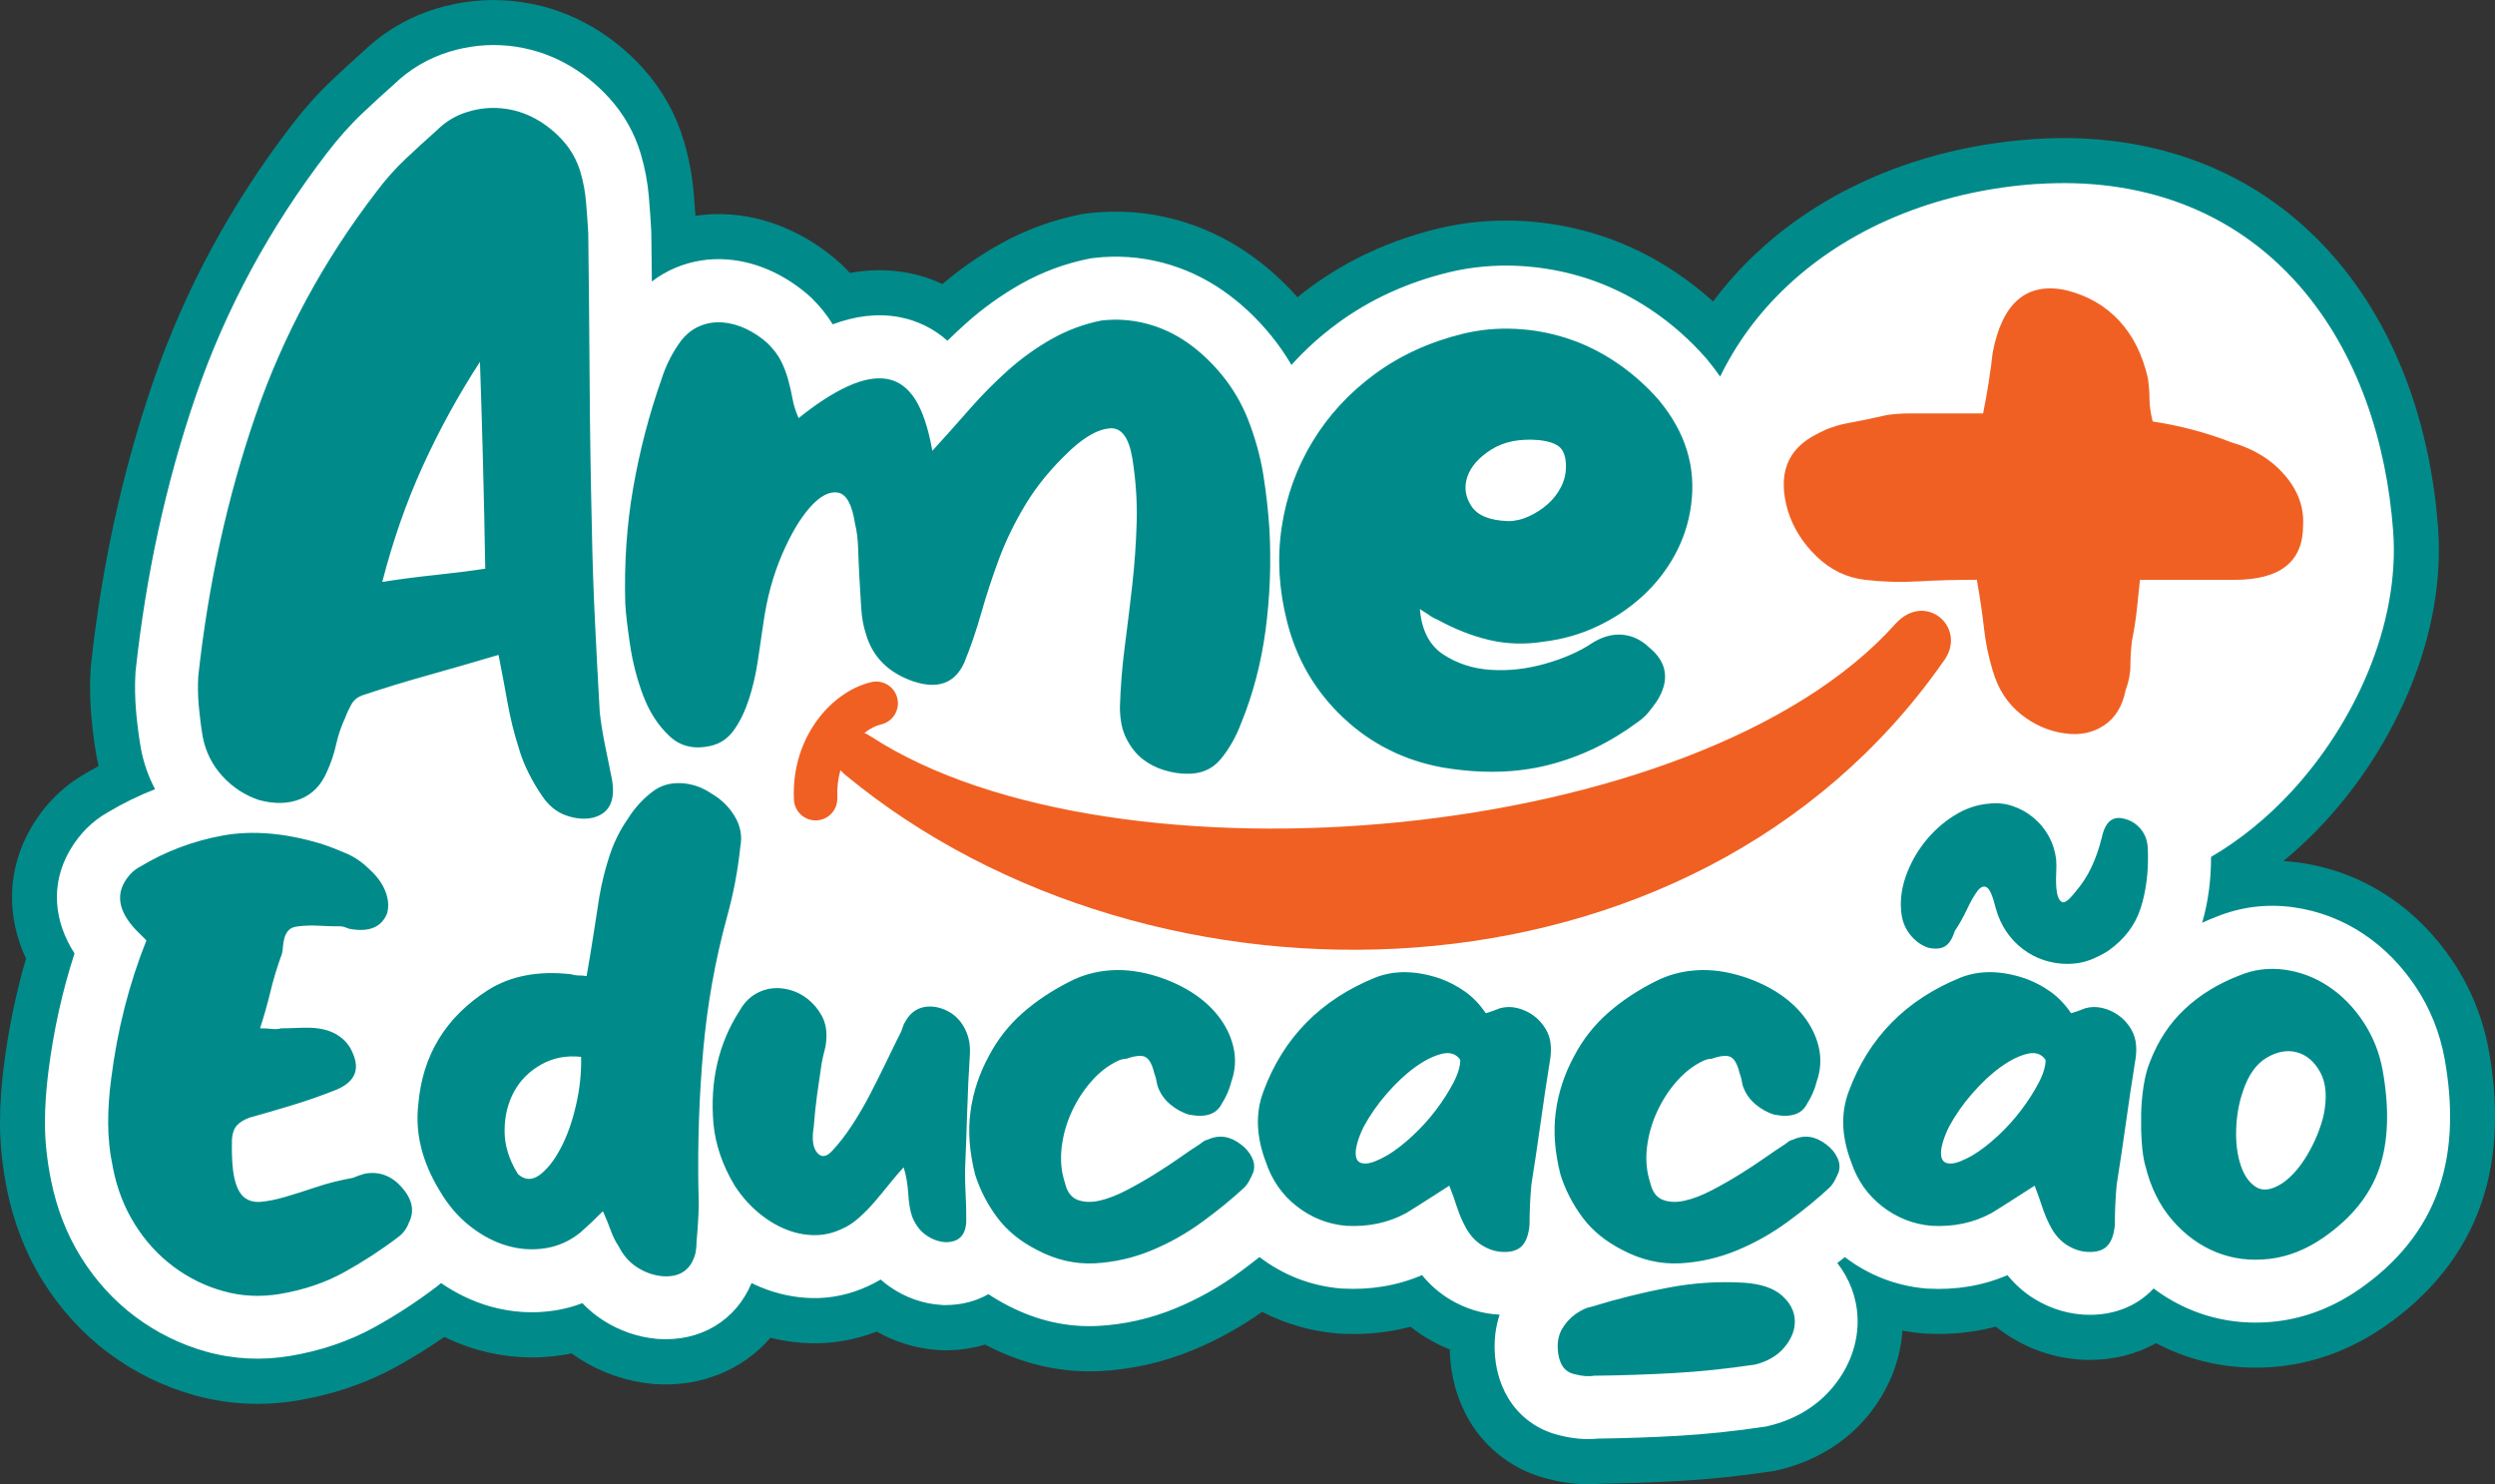 <?xml version="1.0" encoding="UTF-8"?> <svg xmlns="http://www.w3.org/2000/svg" id="Camada_2" data-name="Camada 2" viewBox="0 0 406.4 241.76"><rect x="0" y="0" width="406.4" height="241.76" fill="#333333" stroke="none"/><defs><style> .cls-1 { fill: #fff; } .cls-1, .cls-2, .cls-3 { fill-rule: evenodd; } .cls-2 { fill: #008b8a; } .cls-3 { fill: #f06022; } </style></defs><g id="Camada_1-2" data-name="Camada 1"><path class="cls-2" d="M325.08,216.1c-3.71.98-7.56,1.34-11.44,1.13l-.3-.02-.3-.03c-1.07-.09-2.12-.24-3.16-.43-.34,5.05-2.38,9.9-5.6,13.82-3.7,4.5-8.71,7.43-14.34,8.81l-.77.19-.79.12c-4.9.73-9.83,1.26-14.78,1.54-4.28.24-8.56.39-12.84.45-2.77.23-5.57-.02-8.26-.7-5.58-1.29-10.32-4.71-13.22-9.67-1.98-3.39-2.98-7.19-3.12-11.1,0-.13,0-.27-.01-.4-1.28-.51-2.53-1.12-3.72-1.84-.94-.56-1.83-1.19-2.68-1.86-3.71.98-7.56,1.34-11.44,1.13l-.3-.02-.3-.03c-4.29-.38-8.38-1.57-12.13-3.51-3.54,2.51-7.35,4.62-11.36,6.27-4.78,1.96-9.82,3.11-14.98,3.38-6.38.33-12.55-1.13-18.23-4.03-.19-.1-.37-.19-.56-.29-2.08.63-4.25.93-6.44.93h-.52l-.51-.03c-3.61-.21-7.07-1.25-10.19-3.01-3.37,1.31-6.99,1.97-10.62,1.9-2.26-.05-4.5-.35-6.68-.89-4.56,5.28-11.39,8.04-18.78,7.54h-.2s-.2-.03-.2-.03c-4.29-.4-8.37-1.82-11.99-4.14-.41-.26-.82-.54-1.21-.83-.49.1-.98.2-1.48.27-4.62.73-9.33.43-13.82-.86-1.88-.54-3.69-1.24-5.44-2.09-2.5,1.74-5.09,3.34-7.76,4.82-5.01,2.77-10.45,4.57-16.09,5.52-5.63.95-11.32.69-16.83-.84-5.06-1.41-9.77-3.72-13.98-6.86-4.26-3.18-7.84-7.13-10.67-11.63-2.89-4.61-4.82-9.68-5.9-15-.72-3.58-1.14-7.21-1.14-10.86,0-3.15.24-6.29.64-9.41.75-5.87,1.94-11.69,3.59-17.37-3.19-6.84-3.13-14.54.85-21.34,2.15-3.68,5.16-6.73,8.87-8.83.69-.41,1.4-.81,2.11-1.2-.11-.47-.21-.94-.3-1.41l-.04-.22-.04-.22c-.36-2.15-.64-4.31-.82-6.48-.21-2.46-.26-4.93-.1-7.4l.03-.41.04-.4c1.7-15.65,4.99-31.12,10.1-46.02,5.18-15.11,12.82-29.12,22.54-41.78,2.01-2.62,4.2-5.11,6.6-7.38,1.68-1.59,3.39-3.16,5.12-4.7,3.36-3.22,7.37-5.56,11.81-6.93,4.04-1.24,8.31-1.68,12.51-1.26,4.22.42,8.29,1.67,12.03,3.69,3.46,1.88,6.54,4.34,9.18,7.25,3.09,3.42,5.36,7.44,6.67,11.86.82,2.76,1.35,5.59,1.6,8.45.11,1.25.2,2.49.28,3.74,1.89-.28,3.8-.35,5.71-.21,3.55.26,6.99,1.22,10.2,2.77,2.81,1.35,5.4,3.1,7.71,5.19l.31.28.3.3c.32.32.64.65.94.98,3.06-.56,6.18-.61,9.3-.04,2.02.37,3.95.99,5.77,1.85,2.83-2.41,5.88-4.55,9.12-6.38,4.15-2.35,8.63-4.01,13.31-4.95l.72-.14.72-.08c4.61-.53,9.26-.22,13.75.95,4.42,1.15,8.56,3.07,12.3,5.68,2.91,2.03,5.55,4.41,7.91,7.06.7-.57,1.41-1.12,2.14-1.65,6.2-4.56,13.2-7.69,20.66-9.51,4.44-1.08,9.01-1.49,13.56-1.27,4.47.22,8.89,1.04,13.14,2.43,4.39,1.44,8.54,3.51,12.36,6.11,2.05,1.4,4.01,2.93,5.84,4.59,2.1-2.83,4.45-5.46,7.04-7.88,12.25-11.49,28.7-17.48,45.3-18.58,18.72-1.24,36.08,4.72,48.61,18.99,10.71,12.19,15.94,28.3,17.13,44.29,1.3,17.38-6.88,35.45-18.53,48.03-2.08,2.24-4.3,4.35-6.67,6.3.9.05,1.8.14,2.7.27,5.19.73,10.07,2.6,14.43,5.5,4.2,2.8,7.72,6.42,10.52,10.62,2.94,4.41,4.9,9.34,5.84,14.56,1.47,8.19,1.5,16.77-1.21,24.72-2.85,8.36-8.46,15.03-15.65,20.04-5.04,3.51-10.72,5.82-16.84,6.55-5.86.69-11.82-.03-17.29-2.24-1.1-.44-2.18-.94-3.23-1.49-3.24,1.81-6.93,2.72-10.76,2.72-4.49,0-8.82-1.24-12.66-3.55-.94-.56-1.83-1.19-2.68-1.86"></path><path class="cls-1" d="M331.86,29.97c16.44-1.09,31.6,3.97,42.62,16.51,9.63,10.97,14.26,25.63,15.33,40,1.14,15.3-6.34,31.42-16.6,42.51-3.83,4.14-8.25,7.78-13.06,10.59,0,3.63-.43,7.24-1.45,10.73.73-.34,1.48-.65,2.24-.95,4.03-1.65,8.34-2.18,12.66-1.57,4.1.58,7.94,2.05,11.38,4.34,3.4,2.27,6.22,5.19,8.49,8.58,2.39,3.58,3.97,7.56,4.73,11.79,1.25,6.96,1.38,14.3-.93,21.06-2.34,6.87-7,12.28-12.9,16.39-4.06,2.82-8.59,4.7-13.52,5.28-4.66.55-9.34,0-13.7-1.76-2.3-.92-4.42-2.14-6.36-3.59-2.7,2.9-6.42,4.29-10.37,4.29-3.16,0-6.18-.88-8.89-2.5-1.76-1.06-3.27-2.4-4.54-3.96-4.08,1.75-8.46,2.44-12.96,2.19h-.18s-.18-.02-.18-.02c-4.85-.43-9.31-2.17-13.17-5.11-.41.32-.82.64-1.23.96,1.98,2.55,3.17,5.58,3.3,8.92.16,4.14-1.36,8.08-3.98,11.25-2.69,3.27-6.33,5.35-10.42,6.34l-.45.11-.46.07c-4.67.7-9.38,1.2-14.1,1.47-4.27.24-8.54.38-12.81.44-2.07.2-4.15.01-6.17-.5-3.63-.82-6.71-3.01-8.6-6.24-1.37-2.34-2.03-4.96-2.12-7.66-.07-1.98.19-3.93.81-5.79-2.87-.13-5.62-.99-8.1-2.48-1.76-1.06-3.27-2.4-4.54-3.96-4.08,1.75-8.46,2.44-12.96,2.19h-.18s-.17-.02-.17-.02c-4.85-.43-9.31-2.17-13.17-5.11-1.06.84-2.14,1.66-3.22,2.46-3.26,2.4-6.79,4.38-10.53,5.92-4.02,1.65-8.24,2.61-12.57,2.84-5.09.26-9.98-.92-14.51-3.24-1.15-.59-2.26-1.23-3.32-1.94-1.99,1.14-4.37,1.78-7.02,1.78h-.3l-.3-.02c-3.06-.18-5.94-1.22-8.45-2.97-.52-.36-1.01-.75-1.48-1.17-.66.4-1.35.75-2.05,1.07-2.85,1.33-5.96,2.02-9.11,1.95-2.88-.06-5.69-.66-8.35-1.76-.51-.21-1.02-.44-1.52-.69-2.56,6.13-8.35,9.59-15.24,9.11h-.11s-.11-.02-.11-.02c-3.12-.28-6.07-1.32-8.71-3.01-1.25-.8-2.39-1.74-3.39-2.8-1.41.54-2.88.93-4.4,1.18-3.58.57-7.18.33-10.66-.66-2.86-.82-5.52-2.12-7.95-3.79-.24.21-.5.41-.76.61-3.19,2.42-6.54,4.61-10.05,6.55-4.28,2.37-8.93,3.89-13.75,4.7-4.58.77-9.18.56-13.65-.68-4.19-1.16-8.07-3.07-11.56-5.67-3.54-2.64-6.5-5.91-8.84-9.65-2.42-3.86-4.02-8.11-4.92-12.57-.63-3.1-1-6.24-1-9.41,0-2.84.22-5.67.58-8.48.83-6.5,2.22-12.89,4.24-19.1-3.29-5.09-4.04-11.19-.74-16.83,1.51-2.59,3.6-4.73,6.22-6.19,2.45-1.46,5-2.71,7.64-3.73-1.09-2.05-1.86-4.27-2.31-6.61l-.02-.12-.02-.12c-.33-1.96-.58-3.92-.75-5.9-.18-2.1-.22-4.21-.09-6.31l.02-.24.03-.24c1.65-15.12,4.81-30.04,9.74-44.43,4.93-14.37,12.17-27.64,21.42-39.69,1.78-2.31,3.7-4.51,5.82-6.51,1.66-1.57,3.35-3.12,5.07-4.64,2.55-2.47,5.59-4.26,9-5.31,3.12-.96,6.38-1.3,9.63-.98,3.26.33,6.38,1.28,9.25,2.84,2.73,1.48,5.15,3.42,7.23,5.72,2.36,2.61,4.08,5.66,5.09,9.04.68,2.28,1.12,4.62,1.32,6.99.15,1.8.28,3.6.38,5.4v.22s.02.22.02.22c.03,2.66.06,5.31.09,7.97,1.19-.91,2.5-1.68,3.91-2.26,2.65-1.1,5.5-1.55,8.36-1.33,2.64.2,5.18.92,7.56,2.06,2.17,1.05,4.17,2.39,5.96,4.01l.18.16.17.17c1.26,1.26,2.39,2.65,3.32,4.17,3.44-1.29,7.11-1.87,10.79-1.19,3.03.56,5.69,1.91,7.9,3.86.99-.98,2.01-1.94,3.05-2.86,2.72-2.43,5.69-4.56,8.87-6.36,3.48-1.97,7.22-3.36,11.14-4.14l.42-.08.42-.05c3.72-.43,7.44-.18,11.07.76,3.58.93,6.92,2.48,9.96,4.6,2.91,2.03,5.49,4.48,7.73,7.22,1.25,1.53,2.38,3.15,3.37,4.85,2.24-2.49,4.75-4.75,7.48-6.76,5.42-3.99,11.53-6.7,18.05-8.3,3.75-.92,7.61-1.26,11.47-1.07,3.82.19,7.58.88,11.22,2.07,3.74,1.23,7.27,2.99,10.53,5.2,3.25,2.2,6.18,4.8,8.77,7.75l.08.09.07.09c.77.92,1.49,1.87,2.16,2.83,2.63-5.42,6.28-10.4,10.94-14.77,11-10.32,25.87-15.63,40.77-16.62"></path><path class="cls-3" d="M321.98,94.44c-3.47,0-6.64.09-9.51.26-2.87.17-5.78.09-8.73-.26-2.95-.35-5.56-1.61-7.82-3.78-2.26-2.17-3.82-4.65-4.69-7.43-1.74-5.91-.17-10.08,4.69-12.51,1.56-.87,3.3-1.48,5.21-1.82,1.91-.35,4-.78,6.25-1.3,1.22-.17,2.43-.26,3.65-.26h11.99c.35-1.74.65-3.43.91-5.08.26-1.65.48-3.26.65-4.82,1.56-8.16,5.56-11.55,11.99-10.16,3.47.87,6.34,2.52,8.6,4.95,2.26,2.43,3.82,5.56,4.69,9.38.17,1.22.26,2.35.26,3.39s.17,2.26.52,3.65c4.52.7,8.77,1.82,12.77,3.39,3.65,1.04,6.56,2.82,8.73,5.34,2.17,2.52,3.17,5.25,3,8.21,0,5.91-3.73,8.86-11.2,8.86h-15.37c-.17,1.74-.35,3.39-.52,4.95-.17,1.56-.43,3.21-.78,4.95-.17,1.39-.26,2.74-.26,4.04s-.26,2.65-.78,4.04c-.52,2.61-1.69,4.52-3.52,5.73-1.82,1.22-3.95,1.65-6.38,1.3-2.61-.35-4.99-1.39-7.17-3.13-2.17-1.74-3.69-4.08-4.56-7.04-.69-2.26-1.17-4.56-1.43-6.91-.26-2.34-.65-4.99-1.17-7.95"></path><path class="cls-2" d="M285.76,222.29c-4.5.67-8.89,1.13-13.15,1.37-4.27.24-8.56.38-12.89.43-.98.15-2.02.07-3.14-.23-.96-.19-1.67-.67-2.12-1.43-.45-.77-.69-1.71-.73-2.84-.05-1.19.2-2.25.73-3.16.53-.91,1.25-1.7,2.15-2.37.97-.68,1.81-1.07,2.53-1.18,4.21-1.3,8.39-2.34,12.54-3.13,4.15-.79,8.28-1.06,12.39-.81,2.76.19,4.82.88,6.17,2.08,1.35,1.2,2.05,2.54,2.11,4.04.06,1.49-.49,2.94-1.65,4.35-1.16,1.41-2.8,2.37-4.92,2.89M318.41,151.63c-.39,1.27-.92,2.11-1.61,2.52-.69.41-1.61.48-2.77.21-1.1-.39-2.05-1.07-2.85-2.06-.8-.99-1.28-2.12-1.45-3.39-.27-1.98-.05-4,.66-6.07.72-2.06,1.75-3.95,3.1-5.66,1.35-1.71,2.93-3.14,4.75-4.29,1.82-1.16,3.72-1.82,5.7-1.98,1.32-.17,2.6-.04,3.84.37,1.24.41,2.37,1.03,3.38,1.86,1.02.83,1.86,1.83,2.52,3.01.66,1.18,1.07,2.46,1.24,3.84.05.55.05,1.38,0,2.48-.06,1.1-.01,2.06.12,2.89.14.83.41,1.35.83,1.57.41.22,1.11-.3,2.11-1.57,1.1-1.27,2-2.63,2.68-4.09.69-1.46,1.25-3.07,1.69-4.83.55-2.59,1.79-3.61,3.72-3.06,1.1.28,2.01.87,2.72,1.78.72.91,1.07,2.05,1.07,3.43.11,3.41-.28,6.51-1.16,9.29-.88,2.78-2.64,5.11-5.28,6.98-.94.61-1.95,1.11-3.05,1.53-1.1.41-2.31.62-3.63.62s-2.6-.21-3.84-.62c-1.24-.41-2.38-1.02-3.43-1.82-1.05-.8-1.94-1.75-2.68-2.85-.74-1.1-1.31-2.34-1.69-3.71-.5-2.04-.99-3.19-1.49-3.47-.5-.28-1-.07-1.53.62-.52.69-1.09,1.68-1.69,2.97-.61,1.29-1.27,2.46-1.98,3.51ZM371.76,192.74c1.52-1.06,2.89-2.62,4.11-4.7,1.22-2.08,2.09-4.21,2.62-6.38.59-2.9.41-5.23-.54-6.98-.96-1.75-2.23-2.84-3.81-3.27-1.58-.43-3.23-.13-4.95.89-1.71,1.02-3,2.85-3.86,5.49-.66,1.91-1.02,3.98-1.09,6.18-.07,2.21.18,4.16.74,5.84.56,1.68,1.4,2.87,2.52,3.56,1.12.69,2.54.48,4.26-.64ZM349.4,189.77c-.26-1.06-.45-2.31-.54-3.76-.1-1.45-.13-2.95-.1-4.5.03-1.55.17-3.08.4-4.6.23-1.52.58-2.84,1.04-3.96,1.32-3.43,3.22-6.3,5.69-8.61,2.47-2.31,5.43-4.12,8.86-5.44,2.37-.99,4.85-1.3,7.42-.94,2.57.36,4.95,1.27,7.12,2.72,2.18,1.45,4.06,3.36,5.64,5.74,1.58,2.38,2.64,5.01,3.17,7.92,1.12,6.27.94,11.58-.54,15.93-1.48,4.35-4.5,8.11-9.05,11.28-2.84,1.98-5.79,3.15-8.86,3.51-3.07.36-5.95,0-8.66-1.09-2.7-1.09-5.1-2.84-7.17-5.24-2.08-2.41-3.55-5.39-4.4-8.96ZM333.2,172.65c-.66-.99-1.67-1.32-3.02-.99-1.35.33-2.8,1.06-4.35,2.18-1.55,1.12-3.08,2.56-4.6,4.3-1.52,1.75-2.77,3.55-3.76,5.39-.53,1.06-.91,2.06-1.14,3.02-.23.96-.23,1.7,0,2.23.23.53.74.78,1.53.74.79-.03,1.95-.48,3.46-1.34,1.32-.79,2.69-1.85,4.11-3.17,1.42-1.32,2.69-2.72,3.81-4.21,1.12-1.48,2.06-2.95,2.82-4.4.76-1.45,1.14-2.7,1.14-3.76ZM331.42,193.13c-1.25.79-2.44,1.55-3.56,2.28-1.12.73-2.28,1.45-3.46,2.18-2.9,1.58-6.17,2.28-9.8,2.08-2.97-.26-5.64-1.32-8.02-3.17-2.38-1.85-4.06-4.26-5.05-7.22-1.58-4.16-1.72-7.98-.4-11.48,3.23-8.77,9.33-14.98,18.31-18.6,3.1-1.19,6.6-1.12,10.49.2,1.45.53,2.8,1.24,4.06,2.13,1.25.89,2.38,2.06,3.36,3.51.46-.13.87-.26,1.24-.4.36-.13.71-.26,1.04-.4.92-.26,1.86-.28,2.82-.05.96.23,1.83.63,2.62,1.19.79.56,1.45,1.27,1.98,2.13.53.86.82,1.78.89,2.77.07.86,0,1.81-.2,2.87-.53,3.3-1.02,6.6-1.48,9.9-.46,3.3-.96,6.6-1.48,9.9-.2,2.11-.3,4.29-.3,6.53-.13,1.52-.51,2.64-1.14,3.36-.63.73-1.6,1.09-2.92,1.09s-2.46-.35-3.61-1.04c-1.15-.69-2.09-1.73-2.82-3.12-.53-.99-.97-2.05-1.34-3.17-.36-1.12-.78-2.28-1.24-3.46ZM254.16,191.25c-.92-3.63-1.17-7.03-.74-10.19.43-3.17,1.43-6.2,3.02-9.1,1.39-2.64,3.2-4.95,5.44-6.93,2.24-1.98,4.82-3.69,7.72-5.15,2.04-1.06,4.27-1.67,6.68-1.83,2.41-.17,4.96.18,7.67,1.04,2.24.73,4.24,1.68,5.99,2.87,1.75,1.19,3.17,2.56,4.26,4.11,1.09,1.55,1.8,3.18,2.13,4.9.33,1.71.2,3.43-.4,5.15-.33,1.32-.86,2.54-1.58,3.66-.86,1.72-2.64,2.31-5.34,1.78-1.12-.33-2.16-.91-3.12-1.73-.96-.82-1.63-1.83-2.03-3.02-.07-.33-.13-.66-.2-.99-.07-.33-.17-.66-.3-.99-.33-1.39-.79-2.26-1.39-2.62-.59-.36-1.65-.28-3.17.25-.4,0-.82.1-1.29.3-1.58.73-3.03,1.83-4.35,3.32-1.32,1.48-2.41,3.17-3.27,5.05-.86,1.88-1.4,3.83-1.63,5.84-.23,2.01-.05,3.91.54,5.69.33,1.45,1.01,2.37,2.03,2.77,1.02.4,2.21.45,3.56.15,1.35-.3,2.82-.86,4.4-1.68,1.58-.82,3.12-1.7,4.6-2.62,1.48-.92,2.84-1.81,4.06-2.67,1.22-.86,2.19-1.52,2.92-1.98.33-.2.61-.4.84-.59.23-.2.51-.33.84-.4,1.85-.86,3.66-.59,5.44.79.79.59,1.39,1.3,1.78,2.13.4.82.46,1.63.2,2.42-.2.46-.41.91-.64,1.34-.23.43-.51.81-.84,1.14-1.91,1.78-4.17,3.63-6.78,5.54-2.61,1.91-5.39,3.48-8.36,4.7-2.97,1.22-6.04,1.91-9.2,2.08-3.17.16-6.27-.54-9.3-2.13-2.77-1.39-4.96-3.17-6.58-5.34-1.62-2.18-2.82-4.52-3.61-7.03ZM237.86,172.65c-.66-.99-1.67-1.32-3.02-.99-1.35.33-2.8,1.06-4.35,2.18-1.55,1.12-3.08,2.56-4.6,4.3-1.52,1.75-2.77,3.55-3.76,5.39-.53,1.06-.91,2.06-1.14,3.02-.23.96-.23,1.7,0,2.23.23.53.74.78,1.53.74.79-.03,1.95-.48,3.46-1.34,1.32-.79,2.69-1.85,4.11-3.17,1.42-1.32,2.69-2.72,3.81-4.21,1.12-1.48,2.06-2.95,2.82-4.4.76-1.45,1.14-2.7,1.14-3.76ZM236.08,193.13c-1.25.79-2.44,1.55-3.56,2.28-1.12.73-2.28,1.45-3.46,2.18-2.9,1.58-6.17,2.28-9.8,2.08-2.97-.26-5.64-1.32-8.02-3.17-2.38-1.85-4.06-4.26-5.05-7.22-1.58-4.16-1.72-7.98-.4-11.48,3.23-8.77,9.34-14.98,18.31-18.6,3.1-1.19,6.6-1.12,10.49.2,1.45.53,2.8,1.24,4.06,2.13,1.25.89,2.38,2.06,3.36,3.51.46-.13.87-.26,1.24-.4.36-.13.71-.26,1.04-.4.92-.26,1.86-.28,2.82-.05.96.23,1.83.63,2.62,1.19.79.56,1.45,1.27,1.98,2.13.53.86.82,1.78.89,2.77.07.86,0,1.81-.2,2.87-.53,3.3-1.02,6.6-1.48,9.9-.46,3.3-.96,6.6-1.48,9.9-.2,2.11-.3,4.29-.3,6.53-.13,1.52-.51,2.64-1.14,3.36-.63.73-1.6,1.09-2.92,1.09s-2.46-.35-3.61-1.04c-1.15-.69-2.09-1.73-2.82-3.12-.53-.99-.97-2.05-1.34-3.17-.36-1.12-.77-2.28-1.24-3.46ZM158.82,191.25c-.92-3.63-1.17-7.03-.74-10.19.43-3.17,1.43-6.2,3.02-9.1,1.39-2.64,3.2-4.95,5.44-6.93,2.24-1.98,4.82-3.69,7.72-5.15,2.04-1.06,4.27-1.67,6.68-1.83,2.41-.17,4.96.18,7.67,1.04,2.24.73,4.24,1.68,5.99,2.87,1.75,1.19,3.17,2.56,4.26,4.11,1.09,1.55,1.8,3.18,2.13,4.9.33,1.71.2,3.43-.4,5.15-.33,1.32-.86,2.54-1.58,3.66-.86,1.72-2.64,2.31-5.34,1.78-1.12-.33-2.16-.91-3.12-1.73-.96-.82-1.63-1.83-2.03-3.02-.07-.33-.13-.66-.2-.99-.07-.33-.17-.66-.3-.99-.33-1.39-.79-2.26-1.39-2.62-.59-.36-1.65-.28-3.17.25-.4,0-.82.1-1.29.3-1.58.73-3.04,1.83-4.35,3.32-1.32,1.48-2.41,3.17-3.27,5.05-.86,1.88-1.4,3.83-1.63,5.84-.23,2.01-.05,3.91.54,5.69.33,1.45,1.01,2.37,2.03,2.77,1.02.4,2.21.45,3.56.15,1.35-.3,2.82-.86,4.4-1.68,1.58-.82,3.12-1.7,4.6-2.62,1.48-.92,2.84-1.81,4.06-2.67,1.22-.86,2.19-1.52,2.92-1.98.33-.2.61-.4.84-.59.23-.2.51-.33.84-.4,1.85-.86,3.66-.59,5.44.79.79.59,1.39,1.3,1.78,2.13.4.82.46,1.63.2,2.42-.2.46-.41.91-.64,1.34-.23.43-.51.81-.84,1.14-1.91,1.78-4.17,3.63-6.78,5.54-2.61,1.91-5.39,3.48-8.36,4.7-2.97,1.22-6.04,1.91-9.2,2.08-3.17.16-6.27-.54-9.3-2.13-2.77-1.39-4.96-3.17-6.58-5.34-1.62-2.18-2.82-4.52-3.61-7.03ZM147.17,190.16c-.73.79-1.48,1.68-2.28,2.67-.79.99-1.6,1.96-2.42,2.92-.82.96-1.68,1.83-2.57,2.62-.89.79-1.8,1.39-2.72,1.78-1.52.73-3.07,1.07-4.65,1.04-1.58-.03-3.13-.36-4.65-.99-1.52-.63-2.99-1.53-4.4-2.72-1.42-1.19-2.69-2.64-3.81-4.35-1.98-3.3-3.13-6.66-3.46-10.09-.59-6.93.82-13.06,4.26-18.41,1.06-1.91,2.64-3.1,4.75-3.56,1.12-.2,2.24-.15,3.36.15,1.12.3,2.13.81,3.02,1.53.89.73,1.62,1.58,2.18,2.57.56.99.84,2.08.84,3.27,0,.92-.1,1.75-.3,2.47-.2.73-.36,1.45-.49,2.18-.26,1.72-.51,3.41-.74,5.1-.23,1.68-.41,3.41-.54,5.2-.33,1.98-.15,3.38.54,4.21.69.82,1.5.74,2.42-.25,1.12-1.19,2.21-2.59,3.27-4.21,1.06-1.62,2.05-3.32,2.97-5.1.92-1.78,1.81-3.56,2.67-5.34.86-1.78,1.65-3.4,2.38-4.85.13-.33.23-.61.3-.84.07-.23.16-.45.3-.64.66-1.25,1.57-2.05,2.72-2.38,1.15-.33,2.39-.23,3.71.3,1.39.59,2.44,1.53,3.17,2.82.73,1.29,1.06,2.72.99,4.3-.2,3.17-.35,6.33-.45,9.5-.1,3.17-.21,6.37-.35,9.6,0,1.32.03,2.62.1,3.91.07,1.29.1,2.59.1,3.91.07,2.57-1.06,3.86-3.36,3.86-1.12-.07-2.18-.45-3.17-1.14-.99-.69-1.75-1.7-2.28-3.02-.33-.92-.54-2.18-.64-3.76-.1-1.58-.35-3-.74-4.26ZM94.65,172.15c-2.37-.26-4.54.15-6.48,1.24-1.95,1.09-3.43,2.57-4.45,4.45-1.02,1.88-1.53,4.01-1.53,6.38s.73,4.72,2.18,7.03c1.12.99,2.29,1.04,3.51.15,1.22-.89,2.36-2.33,3.41-4.3,1.06-1.98,1.9-4.32,2.52-7.03.63-2.7.91-5.34.84-7.92ZM98.21,197.29c-.73.73-1.37,1.35-1.93,1.88-.56.53-1.14,1.06-1.73,1.58-1.72,1.39-3.61,2.24-5.69,2.57-2.08.33-4.16.2-6.23-.4-2.08-.59-4.09-1.65-6.04-3.17-1.95-1.52-3.61-3.46-5-5.84-2.84-4.68-3.99-9.33-3.46-13.95.66-8.05,4.45-14.28,11.38-18.7,3.69-2.31,8.18-3.17,13.46-2.57.46.13.89.2,1.29.2s.82.03,1.29.1c.4-2.24.76-4.44,1.09-6.58.33-2.14.66-4.27.99-6.38.4-2.31.96-4.55,1.68-6.73.73-2.18,1.72-4.16,2.97-5.94.53-.86,1.14-1.67,1.83-2.42.69-.76,1.43-1.43,2.23-2.03,1.32-.99,2.87-1.43,4.65-1.34,1.78.1,3.43.68,4.95,1.73,1.58.92,2.84,2.16,3.76,3.71.92,1.55,1.22,3.18.89,4.9-.2,1.91-.48,3.83-.84,5.74s-.81,3.83-1.34,5.74c-1.91,6.99-3.2,14.2-3.86,21.62-.66,7.42-.92,14.99-.79,22.71.07,1.45.07,2.87,0,4.26-.07,1.39-.16,2.8-.3,4.26,0,.33-.02.66-.05.99-.03.33-.08.66-.15.99-.73,2.64-2.51,3.86-5.34,3.66-1.45-.13-2.82-.61-4.11-1.43-1.29-.82-2.29-1.96-3.02-3.41-.53-.79-.96-1.65-1.29-2.57-.33-.92-.76-1.98-1.29-3.17ZM42.33,167.5c.73,0,1.37.03,1.93.1.56.07,1.07.03,1.53-.1.73,0,1.44-.02,2.13-.05.69-.03,1.4-.05,2.13-.05,1.91,0,3.5.36,4.75,1.09,1.25.73,2.14,1.75,2.67,3.07,1.19,2.7.3,4.68-2.67,5.94-2.31.92-4.65,1.75-7.03,2.47-2.38.73-4.75,1.42-7.12,2.08-.92.33-1.62.76-2.08,1.29-.46.53-.73,1.29-.79,2.28-.07,2.7.07,4.8.4,6.28.33,1.48.86,2.52,1.58,3.12.73.59,1.65.84,2.77.74,1.12-.1,2.42-.36,3.91-.79,1.48-.43,3.15-.96,5-1.58,1.85-.63,3.86-1.14,6.04-1.53.59-.26,1.25-.49,1.98-.69,2.31-.4,4.29.33,5.94,2.18,1.78,1.98,2.18,3.93,1.19,5.84-.33.92-.89,1.68-1.68,2.28-2.77,2.11-5.71,4.02-8.81,5.74-3.1,1.72-6.6,2.9-10.49,3.56-3.17.53-6.23.38-9.2-.45-2.97-.82-5.69-2.16-8.16-4.01-2.47-1.85-4.57-4.14-6.28-6.88-1.72-2.74-2.9-5.79-3.56-9.15-.53-2.51-.79-4.96-.79-7.37s.17-4.8.49-7.17c.99-7.92,2.9-15.44,5.74-22.56l-1.78-1.78c-2.57-2.77-3.17-5.34-1.78-7.72.66-1.12,1.48-1.95,2.47-2.47,4.16-2.51,8.64-4.21,13.46-5.1,4.82-.89,10.19-.45,16.13,1.34,1.39.46,2.75.99,4.11,1.58,1.35.59,2.59,1.45,3.71,2.57,1.25,1.12,2.13,2.33,2.62,3.61.49,1.29.58,2.49.25,3.61-.92,2.24-2.97,3.07-6.14,2.47-.66-.26-1.12-.4-1.39-.4-1.19,0-2.37-.03-3.56-.1-1.19-.07-2.31-.03-3.36.1-.73.07-1.25.28-1.58.64-.33.36-.56.79-.69,1.29-.13.49-.21,1.02-.25,1.58-.03.56-.15,1.07-.35,1.53-.66,1.85-1.22,3.73-1.68,5.64-.46,1.91-1.02,3.89-1.68,5.94Z"></path><path class="cls-2" d="M245.61,84.89c1.15,0,2.29-.26,3.44-.79,1.15-.53,2.17-1.19,3.08-2.01.91-.81,1.62-1.74,2.15-2.79.53-1.05.79-2.15.79-3.3,0-1.43-.31-2.46-.93-3.08-.62-.62-1.74-1.03-3.37-1.22-3.15-.29-5.76.21-7.81,1.5-2.05,1.29-3.37,2.77-3.94,4.44-.57,1.67-.36,3.27.65,4.8,1,1.53,2.99,2.34,5.95,2.44M231.28,99.22c.29,3.44,1.55,5.9,3.8,7.38,2.25,1.48,4.83,2.32,7.74,2.51,2.91.19,5.88-.14,8.89-1,3.01-.86,5.52-1.96,7.53-3.3,1.63-1.05,3.25-1.53,4.87-1.43,1.62.1,3.11.76,4.44,2.01,3.06,2.48,3.49,5.45,1.29,8.89-.48.67-.93,1.27-1.36,1.79-.43.53-.98,1.03-1.65,1.5-4.49,3.34-9.34,5.69-14.55,7.02-5.21,1.34-10.97,1.48-17.27.43-6.31-1.15-11.73-3.87-16.27-8.17-4.54-4.3-7.57-9.51-9.1-15.62-1.34-5.26-1.62-10.39-.86-15.41.76-5.02,2.44-9.65,5.02-13.9,2.58-4.25,5.95-7.91,10.11-10.97,4.16-3.06,8.96-5.26,14.41-6.59,2.77-.67,5.61-.93,8.53-.79,2.92.14,5.76.67,8.53,1.58,2.77.91,5.42,2.22,7.96,3.94,2.53,1.72,4.8,3.73,6.81,6.02,4.4,5.26,6.16,10.99,5.3,17.2-.38,2.87-1.27,5.57-2.65,8.1-1.39,2.53-3.15,4.78-5.3,6.74-2.15,1.96-4.59,3.58-7.31,4.87-2.72,1.29-5.66,2.13-8.82,2.51-3.06.48-6,.38-8.82-.29-2.82-.67-5.61-1.77-8.39-3.3-.48-.19-.96-.45-1.43-.79-.48-.33-.96-.64-1.43-.93ZM130.07,68.12c2.96-2.39,5.66-4.13,8.1-5.23,2.44-1.1,4.56-1.48,6.38-1.15,1.82.33,3.32,1.43,4.52,3.3,1.19,1.86,2.13,4.66,2.8,8.39,2.01-2.2,4.01-4.44,6.02-6.74,2.01-2.29,4.11-4.42,6.31-6.38,2.2-1.96,4.56-3.66,7.1-5.09,2.53-1.43,5.23-2.44,8.1-3.01,2.48-.29,4.92-.12,7.31.5,2.39.62,4.61,1.65,6.67,3.08,2.05,1.43,3.94,3.2,5.66,5.3,1.72,2.1,3.11,4.44,4.16,7.02,1.24,3.15,2.1,6.23,2.58,9.25.48,3.01.81,6,1,8.96.29,5.54.07,10.99-.64,16.34-.72,5.35-2.03,10.37-3.94,15.05-.86,2.29-1.98,4.28-3.37,5.95-1.39,1.67-3.27,2.46-5.66,2.37-1.05,0-2.22-.19-3.51-.57-1.29-.38-2.46-.98-3.51-1.79-1.05-.81-1.93-1.91-2.65-3.3-.72-1.38-1.08-3.13-1.08-5.23.1-3.25.36-6.52.79-9.82.43-3.3.84-6.64,1.22-10.03.38-3.39.62-6.79.72-10.18.1-3.39-.14-6.91-.72-10.54-.57-3.34-1.79-4.95-3.65-4.8-1.86.14-3.99,1.31-6.38,3.51-3.06,2.87-5.49,5.81-7.31,8.82-1.82,3.01-3.27,6-4.37,8.96-1.1,2.96-2.06,5.88-2.87,8.74-.81,2.87-1.74,5.59-2.8,8.17-1.53,3.34-4.3,4.35-8.31,3.01-4.11-1.43-6.69-4.06-7.74-7.88-.38-1.15-.62-2.51-.72-4.09-.1-1.58-.19-3.2-.29-4.87-.09-1.67-.17-3.27-.21-4.8-.05-1.53-.21-2.87-.5-4.01-.48-3.15-1.41-4.85-2.8-5.09-1.39-.24-2.89.55-4.52,2.37-1.62,1.82-3.15,4.4-4.59,7.74-1.43,3.34-2.44,7.02-3.01,11.04-.29,2.01-.6,4.11-.93,6.31-.33,2.2-.81,4.25-1.43,6.16-.62,1.91-1.41,3.56-2.37,4.95-.96,1.39-2.2,2.27-3.73,2.65-2.77.67-5.07.14-6.88-1.58-1.82-1.72-3.23-3.89-4.23-6.52-1-2.63-1.72-5.38-2.15-8.24-.43-2.87-.69-5.11-.79-6.74-.19-6.59.24-12.9,1.29-18.92,1.05-6.02,2.58-11.9,4.59-17.63.76-2.39,1.86-4.54,3.3-6.45.86-1.05,1.86-1.82,3.01-2.29,1.15-.48,2.37-.67,3.66-.57,1.29.1,2.58.45,3.87,1.07,1.29.62,2.46,1.41,3.51,2.37.96.96,1.67,1.91,2.15,2.87.48.96.86,1.96,1.15,3.01.29,1.05.53,2.1.72,3.15.19,1.05.53,2.1,1,3.15ZM78.18,58.94c-3.54,5.45-6.64,11.11-9.32,16.99-2.68,5.88-4.87,12.16-6.59,18.85,3.15-.48,6.12-.86,8.89-1.15,2.77-.29,5.4-.62,7.88-1-.1-5.83-.21-11.52-.36-17.06-.14-5.54-.31-11.09-.5-16.63ZM81.19,106.68c-4.2,1.24-8.1,2.37-11.68,3.37-3.58,1-7.1,2.08-10.54,3.23-.76.29-1.34.76-1.72,1.43-.38.67-.72,1.39-1,2.15-.67,1.43-1.17,2.91-1.51,4.44-.33,1.53-.84,3.01-1.5,4.44-.95,2.2-2.41,3.68-4.37,4.44-1.96.77-4.18.81-6.67.14-2.29-.76-4.28-2.05-5.95-3.87-1.67-1.82-2.75-3.97-3.23-6.45-.29-1.72-.5-3.42-.65-5.09-.14-1.67-.17-3.27-.07-4.8,1.63-14.91,4.71-28.98,9.25-42.22,4.54-13.24,11.16-25.49,19.85-36.77,1.43-1.91,3.01-3.68,4.73-5.3,1.72-1.62,3.39-3.15,5.02-4.59,1.43-1.43,3.11-2.44,5.02-3.01,1.82-.57,3.68-.76,5.59-.57,1.91.19,3.7.74,5.38,1.65,1.67.91,3.18,2.1,4.52,3.58,1.34,1.48,2.29,3.18,2.87,5.09.48,1.62.79,3.27.93,4.95.14,1.67.26,3.37.36,5.09.1,8.03.17,15.98.22,23.87.05,7.88.17,15.84.36,23.87.09,5.16.26,10.23.5,15.2.24,4.97.5,9.99.79,15.05.19,1.72.48,3.51.86,5.38.38,1.86.76,3.75,1.15,5.66.57,3.44-.48,5.49-3.15,6.16-1.34.29-2.77.17-4.3-.36-1.53-.53-2.82-1.55-3.87-3.08-.86-1.24-1.62-2.53-2.29-3.87-.67-1.34-1.2-2.68-1.58-4.01-.76-2.39-1.36-4.78-1.79-7.17-.43-2.39-.93-5.06-1.51-8.03Z"></path><path class="cls-3" d="M137.85,126.36c-5.5-4.53-1.61-10.04,4.06-6.36,39.49,25.65,134.66,17.57,166.8-18.35,4.96-5.54,11.99.72,7.79,6.16-40.73,58.19-128.73,59.68-178.64,18.55"></path><path class="cls-3" d="M136.38,129.94c.09,1.95-1.42,3.6-3.37,3.69-1.95.09-3.6-1.42-3.69-3.37-.22-4.65,1.05-8.73,3.08-11.91,2.43-3.83,6.02-6.43,9.53-7.24,1.9-.44,3.8.75,4.24,2.65s-.75,3.8-2.65,4.24c-1.79.42-3.72,1.89-5.14,4.13-1.31,2.06-2.13,4.74-1.99,7.81"></path></g></svg> 